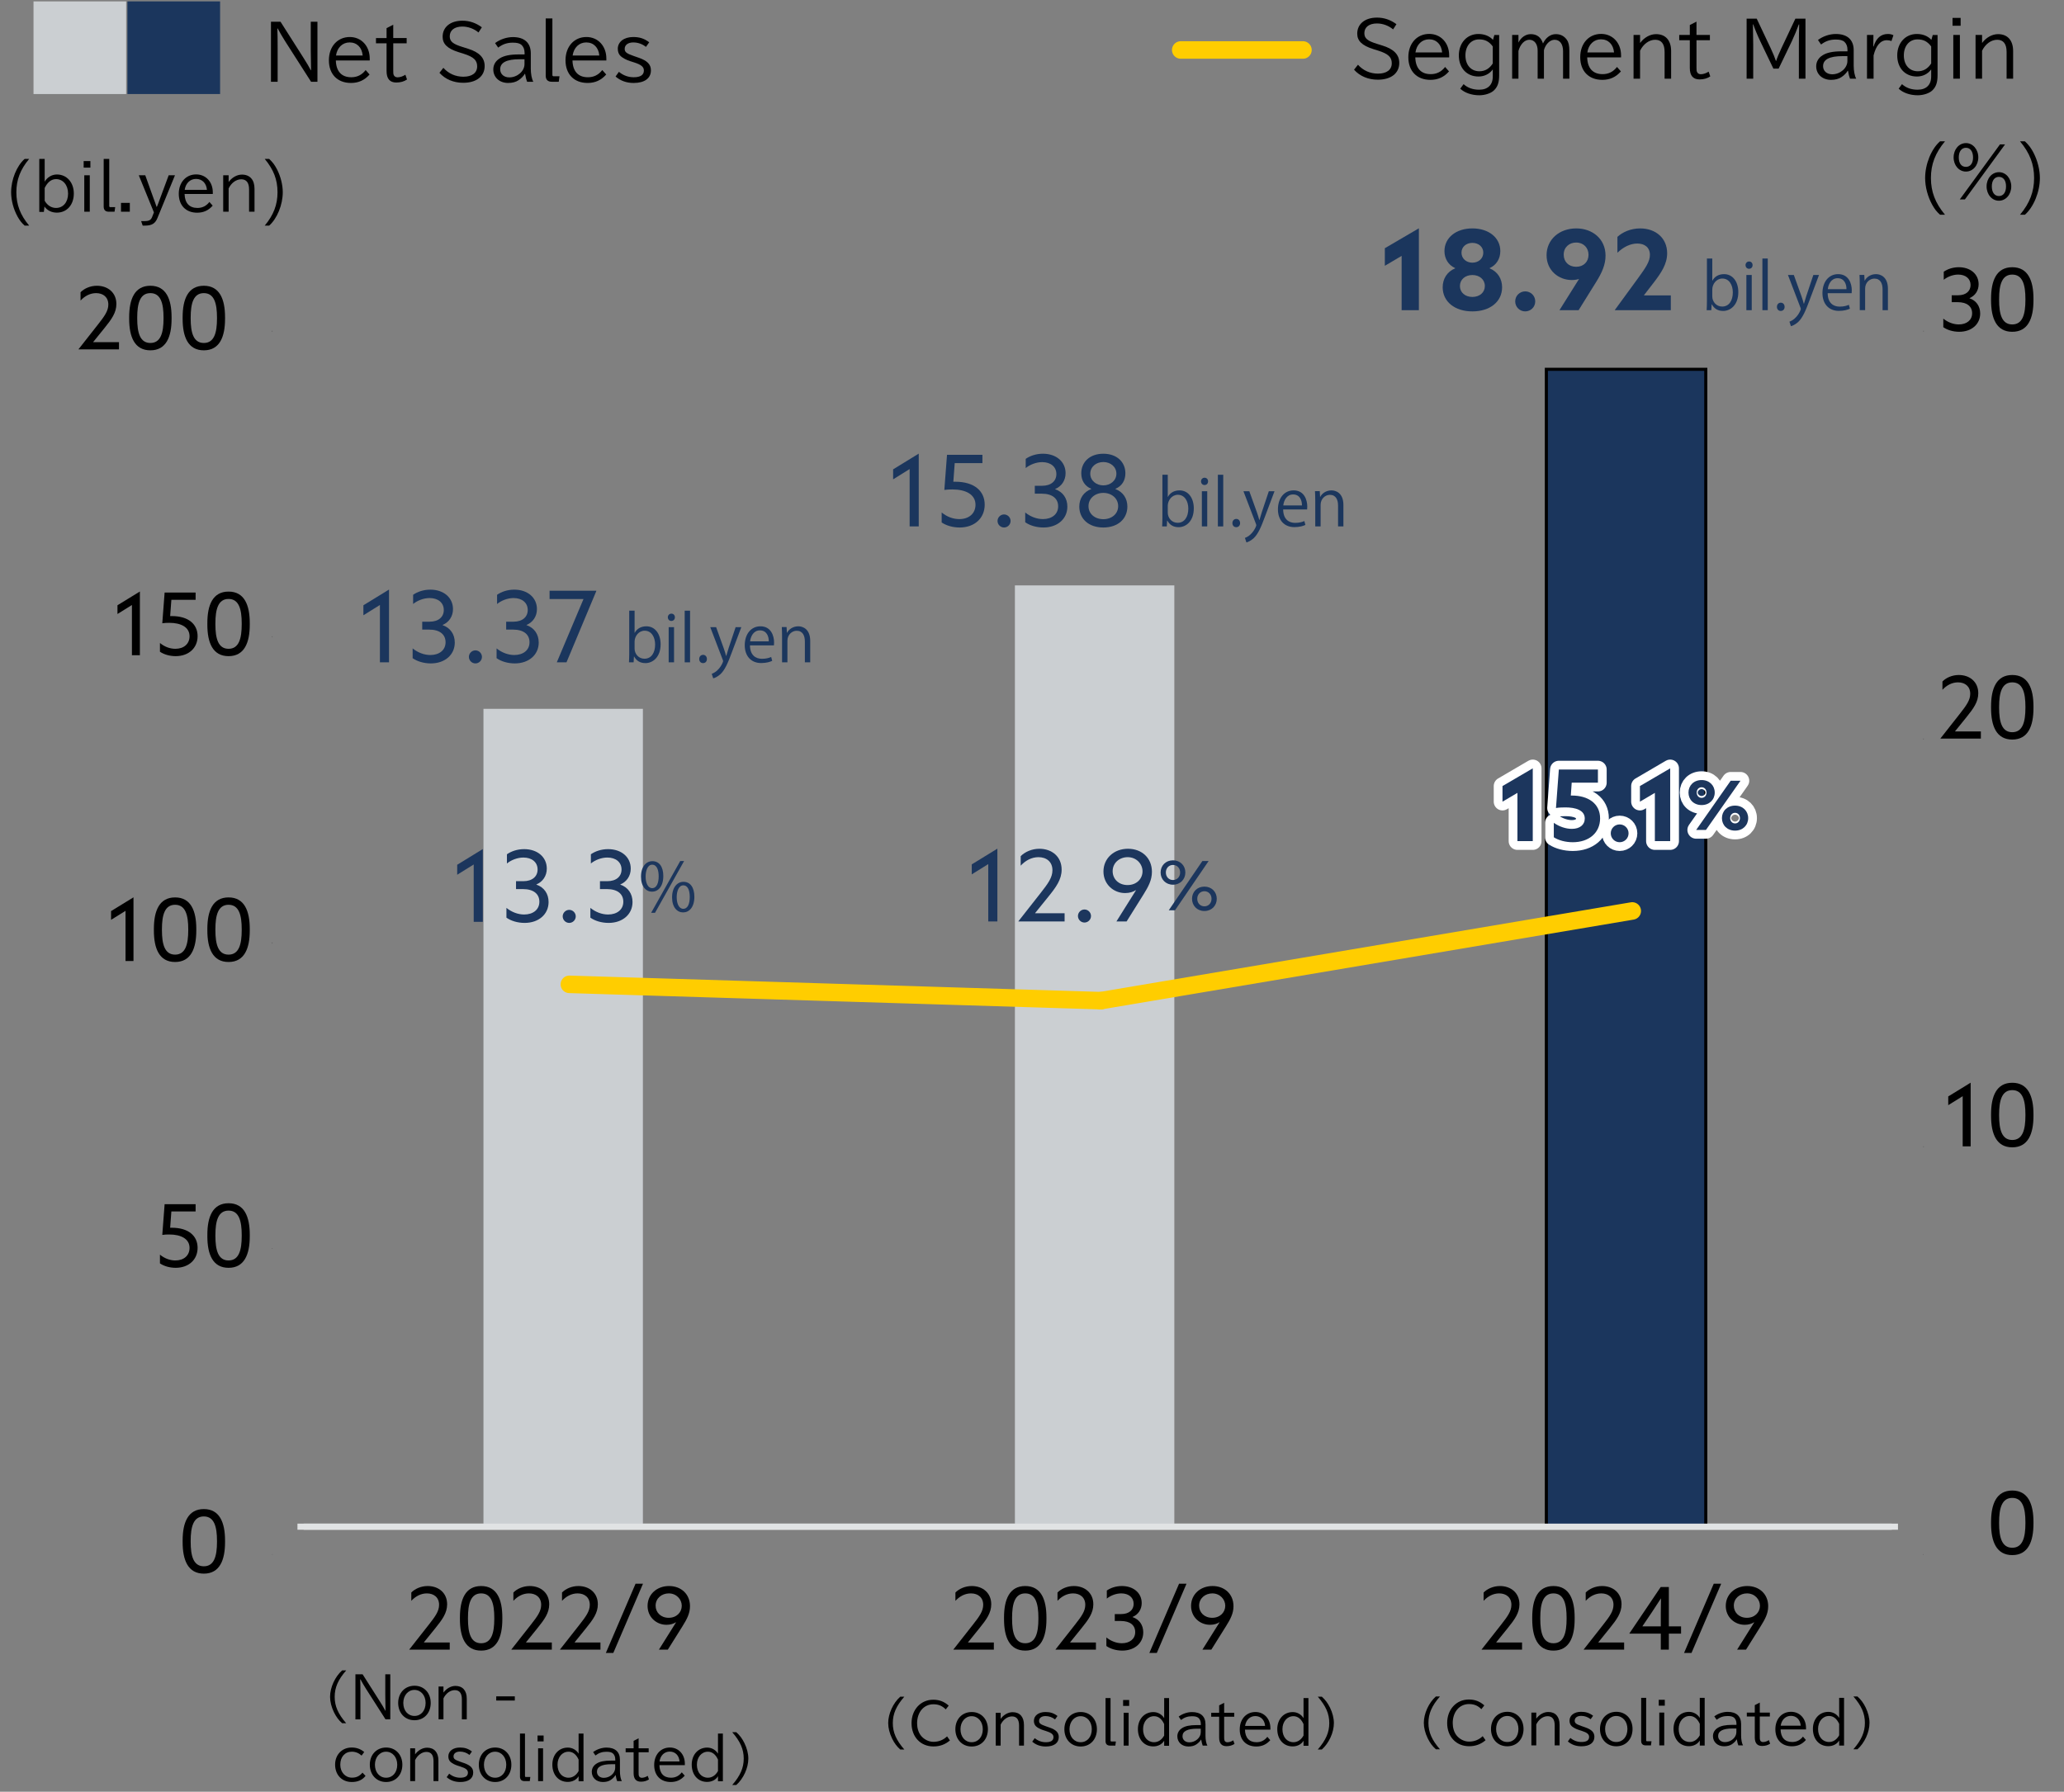 <?xml version="1.0" encoding="UTF-8"?>
<svg id="_レイヤー_3" data-name="レイヤー_3" xmlns="http://www.w3.org/2000/svg" width="334" height="290" version="1.1" viewBox="0 0 334 290">
  <rect x="0" y="0" width="334" height="290" fill="#808080" stroke="none"/>
  <!-- Generator: Adobe Illustrator 29.0.1, SVG Export Plug-In . SVG Version: 2.1.0 Build 192)  -->
  <rect id="_長方形_1174-3" data-name="長方形_1174-3" x="-.814" y="-12.046" width="334" height="285" fill="none"/>
  <line x1="48.134" y1="247.102" x2="306.134" y2="247.102" fill="none" stroke="#e1e3e4" stroke-miterlimit="10" stroke-width=".992"/>
  <path d="M44.052,251.597c0-.027.012-.041.026-.041s.024.014.024.04c0,.028-.01.042-.025.042-.015,0-.025-.014-.025-.041ZM44.094,251.597c0-.021-.005-.034-.017-.034-.009,0-.016.013-.016.034,0,.021.006.034.016.034.012,0,.017-.016.017-.034Z"/>
  <g>
    <path d="M44.042,202.057v.008h-.029l-.003.022s.004,0,.006,0c.015,0,.027.009.027.025,0,.016-.012.026-.027.026-.008,0-.015-.002-.019-.005l.003-.007s.009.005.016.005c.01,0,.019-.008.019-.019,0-.012-.007-.02-.022-.02-.004,0-.008,0-.01,0l.005-.037h.035Z"/>
    <path d="M44.051,202.097c0-.027.012-.041.026-.041s.024.014.024.04c0,.028-.01.042-.025.042-.015,0-.025-.014-.025-.041ZM44.093,202.097c0-.021-.005-.034-.017-.034-.009,0-.016.013-.016.034,0,.021.006.034.016.034.012,0,.017-.016.017-.034Z"/>
  </g>
  <g>
    <path d="M43.965,152.637v-.071l-.013.007-.002-.006.017-.01h.007v.08h-.009Z"/>
    <path d="M43.996,152.597c0-.027.012-.041.026-.041s.024.014.024.04c0,.028-.01.042-.025.042-.015,0-.025-.014-.025-.041ZM44.038,152.597c0-.021-.005-.034-.017-.034-.009,0-.016.013-.016.034,0,.021.006.034.016.034.012,0,.017-.016.017-.034Z"/>
    <path d="M44.051,152.597c0-.027.012-.041.026-.041s.024.014.024.04c0,.028-.01.042-.025.042-.015,0-.025-.014-.025-.041ZM44.093,152.597c0-.021-.005-.034-.017-.034-.009,0-.016.013-.016.034,0,.021.006.034.016.034.012,0,.017-.016.017-.034Z"/>
  </g>
  <g>
    <path d="M43.965,103.137v-.071l-.013.007-.002-.006.017-.01h.007v.08h-.009Z"/>
    <path d="M44.042,103.057v.008h-.029l-.003.022s.004,0,.006,0c.015,0,.027.009.027.025,0,.016-.012.026-.027.026-.008,0-.015-.002-.019-.005l.003-.007s.009.005.016.005c.01,0,.019-.008.019-.019,0-.012-.007-.02-.022-.02-.004,0-.008,0-.01,0l.005-.037h.035Z"/>
    <path d="M44.051,103.097c0-.027.012-.041.026-.041s.024.014.024.04c0,.028-.01.042-.025.042-.015,0-.025-.014-.025-.041ZM44.093,103.097c0-.021-.005-.034-.017-.034-.009,0-.016.013-.016.034,0,.021.006.034.016.034.012,0,.017-.016.017-.034Z"/>
  </g>
  <g>
    <path d="M43.99,53.637h-.048v-.006l.008-.008c.02-.02.029-.031.029-.044,0-.009-.004-.017-.016-.017-.007,0-.012.004-.016.007l-.003-.006s.012-.008.021-.008c.016,0,.022.012.022.022,0,.015-.011.027-.027.045l-.006.006h0s.035,0,.035,0v.007Z"/>
    <path d="M43.996,53.597c0-.027.012-.041.026-.041s.024.014.024.04c0,.028-.01.042-.025.042-.015,0-.025-.014-.025-.041ZM44.038,53.597c0-.021-.005-.034-.017-.034-.009,0-.016.013-.016.034,0,.021.006.034.016.034.012,0,.017-.016.017-.034Z"/>
    <path d="M44.051,53.597c0-.027.012-.041.026-.041s.024.014.024.04c0,.028-.01.042-.025.042-.015,0-.025-.014-.025-.041ZM44.093,53.597c0-.021-.005-.034-.017-.034-.009,0-.016.013-.016.034,0,.021.006.034.016.034.012,0,.017-.016.017-.034Z"/>
  </g>
  <rect x="78.234" y="114.729" width="25.8" height="132.373" fill="#cbcfd2"/>
  <rect x="164.234" y="94.75" width="25.8" height="152.351" fill="#cbcfd2"/>
  <rect x="250.234" y="59.774" width="25.8" height="187.328" fill="#1b365d" stroke="#000" stroke-miterlimit="10" stroke-width=".5"/>
  <line x1="49.134" y1="247.102" x2="307.134" y2="247.102" fill="none" stroke="#e1e3e4" stroke-miterlimit="10" stroke-width=".992"/>
  <path d="M311.237,251.596c0,.028-.012.045-.031.045-.021,0-.032-.017-.032-.045,0-.027.012-.045.032-.045.02,0,.031.018.031.045ZM311.184,251.596c0,.022.009.037.022.037.013,0,.021-.015.021-.037s-.009-.036-.022-.036c-.013,0-.021.014-.021.036Z"/>
  <g>
    <path d="M311.203,185.562s-.014.005-.021.006l-.002-.008c.01-.002.021-.006.025-.01h.008v.089h-.011v-.077Z"/>
    <path d="M311.313,185.596c0,.028-.012.045-.031.045-.021,0-.032-.017-.032-.045,0-.027.012-.045.032-.045.02,0,.031.018.031.045ZM311.26,185.596c0,.022.009.037.022.037.013,0,.021-.015.021-.037s-.009-.036-.022-.036c-.013,0-.021.014-.021.036Z"/>
  </g>
  <g>
    <path d="M311.175,119.631c.003-.012.013-.022.026-.032l.003-.002c.016-.01.02-.015.02-.022,0-.009-.008-.015-.019-.015-.009,0-.016.004-.022.012l-.007-.006c.009-.01.018-.015.029-.015.017,0,.029.011.029.023,0,.012-.004.017-.023.028l-.004.003c-.013.008-.021.018-.021.024h.05v.01h-.061v-.009Z"/>
    <path d="M311.313,119.596c0,.028-.012.045-.031.045-.021,0-.032-.017-.032-.045,0-.027.012-.045.032-.045.02,0,.031.018.031.045ZM311.26,119.596c0,.022.009.037.022.037.013,0,.021-.015.021-.037s-.009-.036-.022-.036c-.013,0-.021.014-.021.036Z"/>
  </g>
  <g>
    <path d="M311.198,53.59c.016,0,.023-.006.023-.016,0-.009-.007-.015-.019-.015-.009,0-.015.003-.021.01l-.007-.006c.007-.008.018-.013.027-.013.018,0,.029.01.029.022,0,.011-.008.019-.021.02h0c.016.002.024.01.024.023,0,.016-.013.024-.033.024-.013,0-.022-.003-.03-.012l.007-.006c.006.006.014.01.023.01.014,0,.022-.007.022-.018,0-.012-.009-.018-.027-.018h-.007v-.008h.007Z"/>
    <path d="M311.313,53.596c0,.028-.012.045-.031.045-.021,0-.032-.017-.032-.045,0-.027.012-.045.032-.045.02,0,.031.018.031.045ZM311.26,53.596c0,.022.009.037.022.037.013,0,.021-.015.021-.037s-.009-.036-.022-.036c-.013,0-.021.014-.021.036Z"/>
  </g>
  <line x1="178.134" y1="161.962" x2="92.134" y2="159.322" fill="none" stroke="#ffcd00" stroke-linecap="round" stroke-miterlimit="10" stroke-width="2.835"/>
  <line x1="264.134" y1="147.442" x2="178.134" y2="161.962" fill="none" stroke="#ffcd00" stroke-linecap="round" stroke-miterlimit="10" stroke-width="2.835"/>
  <g>
    <path d="M61.479,97.92l-2.673,1.664v-1.617l4.146-2.545v11.781h-1.473v-9.283Z" fill="#1b365d"/>
    <path d="M66.773,106.531v-1.585c.865.704,1.905,1.072,2.865,1.072,1.44,0,2.465-.784,2.465-2.065,0-1.264-.944-2.049-2.657-2.049h-1.121v-1.279h1.185c1.473,0,2.305-.785,2.305-1.889,0-1.201-.944-1.938-2.289-1.938-.977,0-1.985.4-2.673.961v-1.489c.688-.479,1.665-.832,2.785-.832,2.145,0,3.666,1.28,3.666,3.153,0,1.184-.656,2.129-1.681,2.561v.032c1.249.433,1.969,1.473,1.969,2.817,0,1.984-1.601,3.377-3.874,3.377-1.152,0-2.225-.336-2.945-.848Z" fill="#1b365d"/>
    <path d="M75.877,106.322c0-.576.48-1.057,1.057-1.057s1.056.48,1.056,1.057-.48,1.057-1.056,1.057-1.057-.48-1.057-1.057Z" fill="#1b365d"/>
    <path d="M80.357,106.531v-1.585c.865.704,1.905,1.072,2.865,1.072,1.44,0,2.465-.784,2.465-2.065,0-1.264-.944-2.049-2.657-2.049h-1.121v-1.279h1.185c1.473,0,2.305-.785,2.305-1.889,0-1.201-.944-1.938-2.289-1.938-.977,0-1.985.4-2.673.961v-1.489c.688-.479,1.665-.832,2.785-.832,2.145,0,3.666,1.28,3.666,3.153,0,1.184-.656,2.129-1.681,2.561v.032c1.249.433,1.969,1.473,1.969,2.817,0,1.984-1.601,3.377-3.874,3.377-1.152,0-2.225-.336-2.945-.848Z" fill="#1b365d"/>
    <path d="M94.423,96.959h-5.49v-1.345h7.555l.016.032-4.834,11.557h-1.568l4.321-10.244Z" fill="#1b365d"/>
    <path d="M102.71,102.426c.355-.658,1.003-1.055,1.892-1.055,1.349,0,2.3,1.16,2.3,2.916,0,2.069-1.265,3.041-2.446,3.041-.826,0-1.432-.334-1.84-1.066h-.031l-.052.941h-.752c.021-.377.042-.951.042-1.411v-6.95h.868v3.584h.021ZM102.689,104.977c0,.847.638,1.641,1.599,1.641,1.108,0,1.725-.951,1.725-2.299,0-1.191-.585-2.236-1.693-2.236-.993,0-1.63.93-1.63,1.766v1.129Z" fill="#1b365d"/>
    <path d="M108.635,100.504c-.334,0-.564-.262-.564-.597,0-.323.24-.585.575-.585.345,0,.564.262.564.585,0,.366-.24.597-.575.597ZM109.074,107.203h-.868v-5.696h.868v5.696Z" fill="#1b365d"/>
    <path d="M111.665,107.203h-.868v-8.361h.868v8.361Z" fill="#1b365d"/>
    <path d="M113.148,106.67c0-.396.261-.68.627-.68s.617.283.617.68c0,.377-.24.658-.627.658-.397,0-.617-.312-.617-.658Z" fill="#1b365d"/>
    <path d="M119.962,101.507l-1.516,4.034c-.679,1.85-1.16,2.916-1.871,3.586-.481.438-.951.616-1.16.668l-.241-.731c1.328-.491,1.84-1.934,1.84-2.048,0-.053-.021-.137-.063-.241l-2.017-5.268h.951l1.244,3.46c.146.396.272.846.366,1.191h.032c.094-.346.23-.773.366-1.213l1.15-3.438h.919Z" fill="#1b365d"/>
    <path d="M124.958,106.963c-.324.156-.92.355-1.787.355-1.662,0-2.655-1.171-2.655-2.875,0-1.787,1.003-3.072,2.54-3.072,1.756,0,2.206,1.609,2.206,2.602,0,.199-.01.346-.021.481h-3.878c.011,1.579.91,2.175,1.934,2.175.71,0,1.139-.146,1.495-.293l.167.627ZM124.404,103.807c.01-.773-.314-1.777-1.432-1.777-1.045,0-1.505.992-1.589,1.777h3.021Z" fill="#1b365d"/>
    <path d="M131.112,107.203h-.867v-3.365c0-.931-.334-1.746-1.328-1.746-.742,0-1.495.627-1.495,1.62v3.491h-.868v-4.233c0-.585-.021-1.014-.042-1.474h.773l.052.93h.021c.282-.553.94-1.055,1.829-1.055.71,0,1.923.428,1.923,2.361v3.471Z" fill="#1b365d"/>
  </g>
  <g>
    <path d="M147.199,75.92l-2.673,1.664v-1.617l4.146-2.545v11.781h-1.473v-9.283Z" fill="#1b365d"/>
    <path d="M154.495,74.959l-.224,3.01h.304c3.089,0,4.77,1.504,4.77,3.713,0,2.225-1.681,3.697-4.05,3.697-1.104,0-2.161-.304-2.913-.816v-1.616c.896.736,1.889,1.072,2.865,1.072,1.537,0,2.609-.896,2.609-2.321,0-1.664-1.568-2.48-3.746-2.48-.448,0-.88.016-1.296.08l.432-5.683h5.73v1.345h-4.482Z" fill="#1b365d"/>
    <path d="M161.422,84.322c0-.576.48-1.057,1.057-1.057s1.056.48,1.056,1.057-.48,1.057-1.056,1.057-1.057-.48-1.057-1.057Z" fill="#1b365d"/>
    <path d="M165.902,84.531v-1.585c.865.704,1.905,1.072,2.865,1.072,1.44,0,2.465-.784,2.465-2.065,0-1.264-.944-2.049-2.657-2.049h-1.121v-1.279h1.185c1.473,0,2.305-.785,2.305-1.889,0-1.201-.944-1.938-2.289-1.938-.977,0-1.985.4-2.673.961v-1.489c.688-.479,1.665-.832,2.785-.832,2.145,0,3.666,1.28,3.666,3.153,0,1.184-.656,2.129-1.681,2.561v.032c1.249.433,1.969,1.473,1.969,2.817,0,1.984-1.601,3.377-3.874,3.377-1.152,0-2.225-.336-2.945-.848Z" fill="#1b365d"/>
    <path d="M174.654,81.986c0-1.312.704-2.369,1.937-2.834v-.031c-1.057-.449-1.617-1.346-1.617-2.514,0-1.84,1.393-3.169,3.569-3.169s3.569,1.329,3.569,3.169c0,1.168-.56,2.064-1.617,2.514v.031c1.232.465,1.937,1.521,1.937,2.834,0,1.984-1.521,3.393-3.89,3.393s-3.89-1.408-3.89-3.393ZM180.944,81.922c0-1.265-1.072-2.145-2.401-2.145s-2.401.88-2.401,2.145,1.056,2.113,2.401,2.113,2.401-.849,2.401-2.113ZM180.656,76.672c0-1.104-.928-1.889-2.113-1.889s-2.113.784-2.113,1.889.96,1.889,2.113,1.889,2.113-.785,2.113-1.889Z" fill="#1b365d"/>
    <path d="M188.991,80.426c.355-.658,1.003-1.055,1.892-1.055,1.349,0,2.3,1.16,2.3,2.916,0,2.069-1.265,3.041-2.446,3.041-.826,0-1.432-.334-1.84-1.066h-.031l-.052.941h-.752c.021-.377.042-.951.042-1.411v-6.95h.868v3.584h.021ZM188.97,82.977c0,.847.638,1.641,1.599,1.641,1.108,0,1.725-.951,1.725-2.299,0-1.191-.585-2.236-1.693-2.236-.993,0-1.63.93-1.63,1.766v1.129Z" fill="#1b365d"/>
    <path d="M194.916,78.504c-.334,0-.564-.262-.564-.597,0-.323.24-.585.575-.585.345,0,.564.262.564.585,0,.366-.24.597-.575.597ZM195.355,85.203h-.868v-5.696h.868v5.696Z" fill="#1b365d"/>
    <path d="M197.946,85.203h-.868v-8.361h.868v8.361Z" fill="#1b365d"/>
    <path d="M199.43,84.67c0-.396.261-.68.627-.68s.617.283.617.68c0,.377-.24.658-.627.658-.397,0-.617-.312-.617-.658Z" fill="#1b365d"/>
    <path d="M206.244,79.507l-1.516,4.034c-.679,1.85-1.16,2.916-1.871,3.586-.481.438-.951.616-1.16.668l-.241-.731c1.328-.491,1.84-1.934,1.84-2.048,0-.053-.021-.137-.063-.241l-2.017-5.268h.951l1.244,3.46c.146.396.272.846.366,1.191h.032c.094-.346.23-.773.366-1.213l1.15-3.438h.919Z" fill="#1b365d"/>
    <path d="M211.239,84.963c-.324.156-.92.355-1.787.355-1.662,0-2.655-1.171-2.655-2.875,0-1.787,1.003-3.072,2.54-3.072,1.756,0,2.206,1.609,2.206,2.602,0,.199-.01.346-.021.481h-3.878c.011,1.579.91,2.175,1.934,2.175.71,0,1.139-.146,1.495-.293l.167.627ZM210.685,81.807c.01-.773-.314-1.777-1.432-1.777-1.045,0-1.505.992-1.589,1.777h3.021Z" fill="#1b365d"/>
    <path d="M217.394,85.203h-.867v-3.365c0-.931-.334-1.746-1.328-1.746-.742,0-1.495.627-1.495,1.62v3.491h-.868v-4.233c0-.585-.021-1.014-.042-1.474h.773l.052.93h.021c.282-.553.94-1.055,1.829-1.055.71,0,1.923.428,1.923,2.361v3.471Z" fill="#1b365d"/>
  </g>
  <g>
    <path d="M226.816,41.416l-2.719,1.604v-2.846l5.509-3.223v13.252h-2.791v-8.787Z" fill="#1b365d"/>
    <path d="M233.457,46.494c0-1.351.702-2.521,2.017-3.061v-.037c-1.116-.504-1.729-1.548-1.729-2.754,0-2.18,1.891-3.674,4.52-3.674s4.519,1.494,4.519,3.674c0,1.206-.612,2.25-1.729,2.754v.037c1.314.539,2.017,1.71,2.017,3.061,0,2.34-1.962,3.907-4.807,3.907s-4.808-1.567-4.808-3.907ZM240.281,46.296c0-1.044-.846-1.782-2.017-1.782s-2.017.738-2.017,1.782c0,1.026.828,1.765,2.017,1.765s2.017-.738,2.017-1.765ZM240.029,40.895c0-.937-.756-1.584-1.764-1.584s-1.765.647-1.765,1.584c0,.954.774,1.62,1.765,1.62s1.764-.666,1.764-1.62Z" fill="#1b365d"/>
    <path d="M245.193,48.781c0-.919.738-1.621,1.621-1.621s1.621.702,1.621,1.621-.738,1.62-1.621,1.62-1.621-.702-1.621-1.62Z" fill="#1b365d"/>
    <path d="M255.076,36.969c2.593,0,4.735,1.675,4.735,4.412,0,1.439-.576,2.754-1.513,4.249l-2.845,4.573h-3.097l3.151-5.023-.018-.018c-.342.107-.72.162-1.134.162-2.143,0-4.087-1.549-4.087-4.016,0-2.521,2.035-4.34,4.808-4.34ZM257.057,41.236c0-1.116-.792-1.98-1.999-1.98-1.134,0-2.017.774-2.017,1.963,0,1.135.792,1.963,2.017,1.963s1.999-.828,1.999-1.945Z" fill="#1b365d"/>
    <path d="M261.32,50.203v-.036l3.745-5.132c1.26-1.729,1.927-2.719,1.927-3.781,0-1.188-.829-1.836-2.035-1.836-1.134,0-2.269.559-3.223,1.494v-2.574c.811-.756,2.143-1.369,3.673-1.369,2.557,0,4.375,1.604,4.375,4.016,0,1.711-.9,3.115-2.269,4.879l-1.477,1.909.018.036h4.321v2.395h-9.057Z" fill="#1b365d"/>
    <path d="M277.105,45.426c.355-.658,1.003-1.055,1.892-1.055,1.349,0,2.3,1.16,2.3,2.916,0,2.069-1.265,3.041-2.446,3.041-.826,0-1.432-.334-1.84-1.066h-.031l-.052.941h-.752c.021-.377.042-.951.042-1.411v-6.95h.868v3.584h.021ZM277.084,47.977c0,.847.638,1.641,1.599,1.641,1.108,0,1.725-.951,1.725-2.299,0-1.191-.585-2.236-1.693-2.236-.993,0-1.63.93-1.63,1.766v1.129Z" fill="#1b365d"/>
    <path d="M283.03,43.504c-.334,0-.564-.262-.564-.597,0-.323.24-.585.575-.585.345,0,.564.262.564.585,0,.366-.24.597-.575.597ZM283.469,50.203h-.868v-5.696h.868v5.696Z" fill="#1b365d"/>
    <path d="M286.061,50.203h-.868v-8.361h.868v8.361Z" fill="#1b365d"/>
    <path d="M287.544,49.67c0-.396.261-.68.627-.68s.617.283.617.68c0,.377-.24.658-.627.658-.397,0-.617-.312-.617-.658Z" fill="#1b365d"/>
    <path d="M294.358,44.507l-1.516,4.034c-.679,1.85-1.16,2.916-1.871,3.586-.481.438-.951.616-1.16.668l-.241-.731c1.328-.491,1.84-1.934,1.84-2.048,0-.053-.021-.137-.063-.241l-2.017-5.268h.951l1.244,3.46c.146.396.272.846.366,1.191h.032c.094-.346.23-.773.366-1.213l1.15-3.438h.919Z" fill="#1b365d"/>
    <path d="M299.353,49.963c-.324.156-.92.355-1.787.355-1.662,0-2.655-1.171-2.655-2.875,0-1.787,1.003-3.072,2.54-3.072,1.756,0,2.206,1.609,2.206,2.602,0,.199-.01.346-.021.481h-3.878c.011,1.579.91,2.175,1.934,2.175.71,0,1.139-.146,1.495-.293l.167.627ZM298.799,46.807c.01-.773-.314-1.777-1.432-1.777-1.045,0-1.505.992-1.589,1.777h3.021Z" fill="#1b365d"/>
    <path d="M305.508,50.203h-.867v-3.365c0-.931-.334-1.746-1.328-1.746-.742,0-1.495.627-1.495,1.62v3.491h-.868v-4.233c0-.585-.021-1.014-.042-1.474h.773l.052.93h.021c.282-.553.94-1.055,1.829-1.055.71,0,1.923.428,1.923,2.361v3.471Z" fill="#1b365d"/>
  </g>
  <g>
    <path d="M66.235,267.005v-.028l3.138-3.992c1.079-1.372,1.681-2.213,1.681-3.235,0-1.205-.854-1.849-1.975-1.849-.967,0-1.835.462-2.521,1.204v-1.345c.588-.603,1.569-1.051,2.647-1.051,1.765,0,3.151,1.106,3.151,2.956,0,1.4-.784,2.479-1.919,3.88l-1.835,2.27.015.027h4.16v1.163h-6.542Z"/>
    <path d="M74.425,262.061v-.253c0-2.913.868-5.099,3.432-5.099s3.432,2.186,3.432,5.099v.253c0,2.913-.868,5.099-3.432,5.099s-3.432-2.186-3.432-5.099ZM79.986,262.019v-.168c0-2.256-.434-3.95-2.129-3.95s-2.129,1.694-2.129,3.95v.168c0,2.255.435,3.95,2.129,3.95s2.129-1.695,2.129-3.95Z"/>
    <path d="M82.754,267.005v-.028l3.138-3.992c1.079-1.372,1.681-2.213,1.681-3.235,0-1.205-.854-1.849-1.975-1.849-.967,0-1.835.462-2.521,1.204v-1.345c.588-.603,1.569-1.051,2.647-1.051,1.765,0,3.151,1.106,3.151,2.956,0,1.4-.784,2.479-1.919,3.88l-1.835,2.27.015.027h4.16v1.163h-6.542Z"/>
    <path d="M90.623,267.005v-.028l3.138-3.992c1.079-1.372,1.681-2.213,1.681-3.235,0-1.205-.854-1.849-1.975-1.849-.967,0-1.835.462-2.521,1.204v-1.345c.588-.603,1.568-1.051,2.647-1.051,1.765,0,3.151,1.106,3.151,2.956,0,1.4-.784,2.479-1.919,3.88l-1.835,2.27.015.027h4.16v1.163h-6.542Z"/>
    <path d="M104.052,256.331l-4.805,11.206h-1.205l4.805-11.206h1.205Z"/>
    <path d="M109.358,262.578c-.337.225-.854.406-1.499.406-1.639,0-3.068-1.246-3.068-3.054,0-1.862,1.485-3.222,3.475-3.222,1.961,0,3.39,1.317,3.39,3.264,0,1.191-.519,2.13-1.219,3.25l-2.367,3.782h-1.442l2.759-4.398-.027-.028ZM110.324,259.903c0-1.037-.854-2.003-2.101-2.003-1.135,0-2.13.784-2.13,1.988,0,1.093.841,1.962,2.115,1.962,1.289,0,2.115-.896,2.115-1.947Z"/>
  </g>
  <g>
    <path d="M154.284,267.005v-.028l3.138-3.992c1.079-1.372,1.681-2.213,1.681-3.235,0-1.205-.854-1.849-1.975-1.849-.967,0-1.835.462-2.521,1.204v-1.345c.588-.603,1.569-1.051,2.647-1.051,1.765,0,3.151,1.106,3.151,2.956,0,1.4-.784,2.479-1.919,3.88l-1.835,2.27.015.027h4.16v1.163h-6.542Z"/>
    <path d="M162.474,262.061v-.253c0-2.913.868-5.099,3.432-5.099s3.432,2.186,3.432,5.099v.253c0,2.913-.868,5.099-3.432,5.099s-3.432-2.186-3.432-5.099ZM168.035,262.019v-.168c0-2.256-.434-3.95-2.129-3.95s-2.129,1.694-2.129,3.95v.168c0,2.255.435,3.95,2.129,3.95s2.129-1.695,2.129-3.95Z"/>
    <path d="M170.803,267.005v-.028l3.138-3.992c1.079-1.372,1.681-2.213,1.681-3.235,0-1.205-.854-1.849-1.975-1.849-.967,0-1.835.462-2.521,1.204v-1.345c.588-.603,1.569-1.051,2.647-1.051,1.765,0,3.151,1.106,3.151,2.956,0,1.4-.784,2.479-1.919,3.88l-1.835,2.27.015.027h4.16v1.163h-6.542Z"/>
    <path d="M179.036,266.417v-1.387c.757.616,1.667.938,2.508.938,1.261,0,2.157-.687,2.157-1.808,0-1.106-.827-1.793-2.326-1.793h-.98v-1.12h1.037c1.288,0,2.017-.687,2.017-1.653,0-1.051-.826-1.694-2.003-1.694-.854,0-1.736.35-2.339.84v-1.303c.603-.42,1.456-.729,2.438-.729,1.877,0,3.207,1.121,3.207,2.76,0,1.036-.574,1.863-1.471,2.241v.028c1.093.378,1.723,1.288,1.723,2.465,0,1.737-1.4,2.956-3.39,2.956-1.008,0-1.947-.294-2.577-.742Z"/>
    <path d="M192.003,256.331l-4.805,11.206h-1.205l4.805-11.206h1.205Z"/>
    <path d="M197.308,262.578c-.337.225-.854.406-1.499.406-1.639,0-3.068-1.246-3.068-3.054,0-1.862,1.485-3.222,3.475-3.222,1.961,0,3.39,1.317,3.39,3.264,0,1.191-.519,2.13-1.219,3.25l-2.367,3.782h-1.443l2.76-4.398-.027-.028ZM198.274,259.903c0-1.037-.854-2.003-2.101-2.003-1.135,0-2.13.784-2.13,1.988,0,1.093.841,1.962,2.115,1.962,1.289,0,2.115-.896,2.115-1.947Z"/>
  </g>
  <g>
    <path d="M239.758,267.005v-.028l3.138-3.992c1.079-1.372,1.681-2.213,1.681-3.235,0-1.205-.854-1.849-1.975-1.849-.967,0-1.835.462-2.521,1.204v-1.345c.588-.603,1.569-1.051,2.647-1.051,1.765,0,3.151,1.106,3.151,2.956,0,1.4-.784,2.479-1.919,3.88l-1.835,2.27.015.027h4.16v1.163h-6.542Z"/>
    <path d="M247.949,262.061v-.253c0-2.913.868-5.099,3.432-5.099s3.432,2.186,3.432,5.099v.253c0,2.913-.868,5.099-3.432,5.099s-3.432-2.186-3.432-5.099ZM253.509,262.019v-.168c0-2.256-.434-3.95-2.129-3.95s-2.129,1.694-2.129,3.95v.168c0,2.255.435,3.95,2.129,3.95s2.129-1.695,2.129-3.95Z"/>
    <path d="M256.278,267.005v-.028l3.138-3.992c1.079-1.372,1.681-2.213,1.681-3.235,0-1.205-.854-1.849-1.975-1.849-.967,0-1.835.462-2.521,1.204v-1.345c.588-.603,1.569-1.051,2.647-1.051,1.765,0,3.151,1.106,3.151,2.956,0,1.4-.784,2.479-1.919,3.88l-1.835,2.27.015.027h4.16v1.163h-6.542Z"/>
    <path d="M268.754,264.413h-5.085v-.027l5.071-7.522h1.316v6.374h1.976v1.176h-1.976v2.592h-1.303v-2.592ZM268.783,258.74h-.028c-.406.645-.91,1.415-1.429,2.186l-1.541,2.283.015.028h2.955v-2.186c0-.742.015-1.597.028-2.312Z"/>
    <path d="M278.528,256.331l-4.805,11.206h-1.205l4.805-11.206h1.205Z"/>
    <path d="M283.833,262.578c-.337.225-.854.406-1.499.406-1.639,0-3.068-1.246-3.068-3.054,0-1.862,1.485-3.222,3.475-3.222,1.961,0,3.39,1.317,3.39,3.264,0,1.191-.519,2.13-1.219,3.25l-2.367,3.782h-1.443l2.76-4.398-.027-.028ZM284.799,259.903c0-1.037-.854-2.003-2.101-2.003-1.135,0-2.13.784-2.13,1.988,0,1.093.841,1.962,2.115,1.962,1.289,0,2.115-.896,2.115-1.947Z"/>
  </g>
  <g>
    <path d="M313.938,34.755c-.55-.495-.857-.891-1.254-1.595-.727-1.31-1.155-2.894-1.155-4.346,0-2.244.99-4.697,2.409-5.94h.804c-1.573,1.881-2.277,3.718-2.277,5.94s.704,4.06,2.277,5.94h-.804Z"/>
    <path d="M320.131,25.47c0,1.299-.869,2.3-2.003,2.3-1.122,0-1.991-1.001-1.991-2.289,0-1.309.869-2.321,2.003-2.321,1.11,0,1.991,1.023,1.991,2.311ZM316.973,25.48c0,.958.43,1.529,1.155,1.529.716,0,1.155-.583,1.155-1.518,0-.969-.439-1.573-1.155-1.573-.704,0-1.155.604-1.155,1.562ZM324.465,23.368l-6.502,8.912h-.825l6.502-8.912h.825ZM325.466,30.168c0,1.309-.869,2.321-2.002,2.321-1.122,0-1.991-1.013-1.991-2.321s.869-2.3,2.014-2.3c1.11,0,1.979,1.013,1.979,2.3ZM322.32,30.168c0,.968.44,1.562,1.155,1.562.704,0,1.145-.594,1.145-1.562,0-.957-.429-1.541-1.155-1.541-.704,0-1.145.595-1.145,1.541Z"/>
    <path d="M326.884,34.755c1.573-1.881,2.277-3.729,2.277-5.94,0-2.233-.693-4.038-2.277-5.94h.792c.66.627,1.001,1.089,1.431,1.925.627,1.243.99,2.706.99,4.016,0,2.233-1.002,4.687-2.421,5.94h-.792Z"/>
  </g>
  <g>
    <path d="M76.657,139.92l-2.673,1.664v-1.617l4.146-2.545v11.781h-1.473v-9.283Z" fill="#1c365d"/>
    <path d="M81.952,148.531v-1.585c.865.704,1.905,1.072,2.865,1.072,1.44,0,2.465-.784,2.465-2.065,0-1.264-.944-2.049-2.657-2.049h-1.121v-1.279h1.185c1.473,0,2.305-.785,2.305-1.889,0-1.201-.944-1.938-2.289-1.938-.977,0-1.985.4-2.673.961v-1.489c.688-.479,1.665-.832,2.785-.832,2.145,0,3.666,1.28,3.666,3.153,0,1.184-.656,2.129-1.681,2.561v.032c1.249.433,1.969,1.473,1.969,2.817,0,1.984-1.601,3.377-3.874,3.377-1.152,0-2.225-.336-2.945-.848Z" fill="#1c365d"/>
    <path d="M91.056,148.322c0-.576.48-1.057,1.057-1.057s1.056.48,1.056,1.057-.48,1.057-1.056,1.057-1.057-.48-1.057-1.057Z" fill="#1c365d"/>
    <path d="M95.536,148.531v-1.585c.865.704,1.905,1.072,2.865,1.072,1.44,0,2.465-.784,2.465-2.065,0-1.264-.944-2.049-2.657-2.049h-1.121v-1.279h1.185c1.473,0,2.305-.785,2.305-1.889,0-1.201-.944-1.938-2.289-1.938-.977,0-1.985.4-2.673.961v-1.489c.688-.479,1.665-.832,2.785-.832,2.145,0,3.666,1.28,3.666,3.153,0,1.184-.656,2.129-1.681,2.561v.032c1.249.433,1.969,1.473,1.969,2.817,0,1.984-1.601,3.377-3.874,3.377-1.152,0-2.225-.336-2.945-.848Z" fill="#1c365d"/>
    <path d="M107.337,141.783c0,1.715-.847,2.541-1.826,2.541-.946,0-1.782-.804-1.782-2.432,0-1.65.858-2.508,1.837-2.508,1.111,0,1.771.901,1.771,2.398ZM104.477,141.893c0,1.001.363,1.859,1.056,1.859.748,0,1.056-.869,1.056-1.914,0-.99-.275-1.882-1.056-1.882-.748,0-1.056.99-1.056,1.937ZM105.995,147.745h-.627l4.708-8.383h.627l-4.708,8.383ZM112.365,145.148c0,1.705-.847,2.531-1.827,2.531-.946,0-1.782-.804-1.782-2.432,0-1.65.858-2.52,1.837-2.52,1.111,0,1.771.913,1.771,2.42ZM109.504,145.204c0,1.045.363,1.892,1.056,1.892.759,0,1.057-.857,1.057-1.914,0-.979-.264-1.881-1.045-1.881-.737,0-1.067.957-1.067,1.903Z" fill="#1c365d"/>
  </g>
  <g>
    <path d="M159.924,139.857l-2.673,1.665v-1.616l4.146-2.545v11.78h-1.473v-9.284Z" fill="#1c365d"/>
    <path d="M164.802,149.142v-.032l3.585-4.562c1.232-1.569,1.921-2.529,1.921-3.698,0-1.376-.977-2.112-2.257-2.112-1.104,0-2.097.528-2.881,1.376v-1.536c.672-.688,1.793-1.2,3.025-1.2,2.017,0,3.601,1.264,3.601,3.377,0,1.602-.896,2.834-2.193,4.434l-2.097,2.594.016.031h4.754v1.329h-7.475Z" fill="#1c365d"/>
    <path d="M174.435,148.262c0-.576.48-1.057,1.057-1.057s1.056.48,1.056,1.057-.48,1.057-1.056,1.057-1.057-.48-1.057-1.057Z" fill="#1c365d"/>
    <path d="M183.781,144.084c-.384.256-.977.464-1.713.464-1.873,0-3.505-1.425-3.505-3.489,0-2.129,1.697-3.682,3.97-3.682,2.241,0,3.874,1.504,3.874,3.729,0,1.36-.592,2.433-1.393,3.714l-2.705,4.321h-1.648l3.153-5.026-.032-.031ZM184.885,141.026c0-1.185-.977-2.289-2.401-2.289-1.297,0-2.433.896-2.433,2.272,0,1.249.96,2.242,2.417,2.242,1.473,0,2.417-1.025,2.417-2.226Z" fill="#1c365d"/>
    <path d="M187.813,141.215c0-1.111.825-1.969,2.002-1.969s2.002.857,2.002,1.969-.825,1.98-2.002,1.98-2.002-.869-2.002-1.98ZM190.97,141.215c0-.693-.484-1.221-1.155-1.221s-1.155.527-1.155,1.221c0,.704.484,1.221,1.155,1.221s1.155-.517,1.155-1.221ZM194.567,139.366h1.012l-5.435,7.966h-1.012l5.435-7.966ZM196.9,145.473c0,1.111-.825,1.98-2.002,1.98s-2.002-.869-2.002-1.98.825-1.97,2.002-1.97,2.002.858,2.002,1.97ZM193.742,145.473c0,.703.484,1.221,1.155,1.221s1.155-.518,1.155-1.221c0-.693-.484-1.222-1.155-1.222s-1.155.528-1.155,1.222Z" fill="#1c365d"/>
  </g>
  <g>
    <path d="M245.553,128.33l-2.417,1.424v-2.528l4.898-2.865v11.78h-2.481v-7.811Z" fill="#1c365d" stroke="#fff" stroke-linejoin="round" stroke-width="2.835"/>
    <path d="M254.337,126.682l-.144,2.08h.176c2.609,0,4.562,1.281,4.562,3.697,0,2.354-1.825,3.858-4.418,3.858-1.185,0-2.305-.304-3.073-.8v-2.338c.896.625,1.953.977,2.913.977,1.281,0,2.097-.641,2.097-1.681,0-1.345-1.489-1.792-3.122-1.792-.448,0-1.056.016-1.537.096l.464-6.227h6.323v2.129h-4.242Z" fill="#1c365d" stroke="#fff" stroke-linejoin="round" stroke-width="2.835"/>
    <path d="M260.656,134.877c0-.816.656-1.441,1.441-1.441s1.44.625,1.44,1.441-.656,1.44-1.44,1.44-1.441-.624-1.441-1.44Z" fill="#1c365d" stroke="#fff" stroke-linejoin="round" stroke-width="2.835"/>
    <path d="M267.793,128.33l-2.417,1.424v-2.528l4.898-2.865v11.78h-2.481v-7.811Z" fill="#1c365d" stroke="#fff" stroke-linejoin="round" stroke-width="2.835"/>
    <path d="M273.233,128.28c0-1.144.858-2.024,2.124-2.024s2.123.881,2.123,2.024-.858,2.024-2.123,2.024-2.124-.881-2.124-2.024ZM280.065,126.365h1.584l-5.589,7.966h-1.584l5.589-7.966ZM276.149,128.28c0-.495-.33-.858-.792-.858s-.792.363-.792.858.33.858.792.858.792-.363.792-.858ZM282.893,132.417c0,1.144-.858,2.024-2.124,2.024s-2.123-.881-2.123-2.024.858-2.024,2.123-2.024,2.124.88,2.124,2.024ZM279.978,132.417c0,.495.33.858.792.858s.792-.363.792-.858-.33-.858-.792-.858-.792.363-.792.858Z" fill="#1c365d" stroke="#fff" stroke-linejoin="round" stroke-width="2.835"/>
  </g>
  <g>
    <path d="M245.553,128.33l-2.417,1.425v-2.528l4.898-2.865v11.78h-2.481v-7.812Z" fill="#1c365d"/>
    <path d="M254.337,126.682l-.144,2.081h.176c2.609,0,4.562,1.28,4.562,3.697,0,2.353-1.825,3.858-4.418,3.858-1.185,0-2.305-.305-3.073-.801v-2.338c.896.625,1.953.977,2.913.977,1.281,0,2.097-.64,2.097-1.68,0-1.346-1.489-1.793-3.122-1.793-.448,0-1.056.016-1.537.096l.464-6.227h6.323v2.129h-4.242Z" fill="#1c365d"/>
    <path d="M260.656,134.877c0-.816.656-1.44,1.441-1.44s1.44.624,1.44,1.44-.656,1.441-1.44,1.441-1.441-.625-1.441-1.441Z" fill="#1c365d"/>
    <path d="M267.793,128.33l-2.417,1.425v-2.528l4.898-2.865v11.78h-2.481v-7.812Z" fill="#1c365d"/>
    <path d="M273.233,128.281c0-1.145.858-2.025,2.124-2.025s2.123.881,2.123,2.025-.858,2.023-2.123,2.023-2.124-.88-2.124-2.023ZM280.065,126.366h1.584l-5.589,7.966h-1.584l5.589-7.966ZM276.149,128.281c0-.496-.33-.859-.792-.859s-.792.363-.792.859.33.857.792.857.792-.363.792-.857ZM282.893,132.418c0,1.144-.858,2.023-2.124,2.023s-2.123-.88-2.123-2.023.858-2.025,2.123-2.025,2.124.881,2.124,2.025ZM279.978,132.418c0,.494.33.857.792.857s.792-.363.792-.857-.33-.859-.792-.859-.792.363-.792.859Z" fill="#1c365d"/>
  </g>
  <path d="M29.554,249.604v-.254c0-2.912.868-5.098,3.432-5.098s3.432,2.186,3.432,5.098v.254c0,2.912-.868,5.098-3.432,5.098s-3.432-2.186-3.432-5.098ZM35.114,249.561v-.168c0-2.256-.434-3.949-2.129-3.949s-2.129,1.693-2.129,3.949v.168c0,2.256.435,3.951,2.129,3.951s2.129-1.695,2.129-3.951Z"/>
  <g>
    <path d="M27.731,196.082l-.196,2.635h.267c2.703,0,4.174,1.316,4.174,3.248,0,1.947-1.471,3.236-3.544,3.236-.967,0-1.891-.266-2.549-.715v-1.414c.784.645,1.652.939,2.507.939,1.345,0,2.283-.785,2.283-2.031,0-1.457-1.372-2.172-3.277-2.172-.393,0-.771.014-1.135.07l.378-4.973h5.015v1.176h-3.922Z"/>
    <path d="M33.555,200.104v-.254c0-2.912.868-5.098,3.432-5.098s3.432,2.186,3.432,5.098v.254c0,2.912-.868,5.098-3.432,5.098s-3.432-2.186-3.432-5.098ZM39.115,200.061v-.168c0-2.256-.434-3.949-2.129-3.949s-2.129,1.693-2.129,3.949v.168c0,2.256.435,3.951,2.129,3.951s2.129-1.695,2.129-3.951Z"/>
  </g>
  <g>
    <path d="M21.348,97.924l-2.339,1.455v-1.414l3.628-2.227v10.309h-1.289v-8.123Z"/>
    <path d="M27.731,97.082l-.196,2.635h.267c2.703,0,4.174,1.316,4.174,3.248,0,1.947-1.471,3.236-3.544,3.236-.967,0-1.891-.266-2.549-.715v-1.414c.784.645,1.652.939,2.507.939,1.345,0,2.283-.785,2.283-2.031,0-1.457-1.373-2.172-3.277-2.172-.393,0-.771.014-1.135.07l.378-4.973h5.015v1.176h-3.922Z"/>
    <path d="M33.554,101.104v-.254c0-2.912.868-5.098,3.432-5.098s3.432,2.186,3.432,5.098v.254c0,2.912-.868,5.098-3.432,5.098s-3.432-2.186-3.432-5.098ZM39.114,101.061v-.168c0-2.256-.434-3.949-2.129-3.949s-2.129,1.693-2.129,3.949v.168c0,2.256.435,3.951,2.129,3.951s2.129-1.695,2.129-3.951Z"/>
  </g>
  <g>
    <path d="M12.712,56.547v-.027l3.138-3.992c1.079-1.373,1.681-2.213,1.681-3.236,0-1.205-.854-1.848-1.975-1.848-.967,0-1.835.461-2.521,1.203v-1.344c.588-.604,1.569-1.051,2.647-1.051,1.765,0,3.151,1.105,3.151,2.955,0,1.4-.784,2.48-1.919,3.881l-1.835,2.27.015.027h4.16v1.162h-6.542Z"/>
    <path d="M20.902,51.604v-.254c0-2.912.868-5.098,3.432-5.098s3.432,2.186,3.432,5.098v.254c0,2.912-.868,5.098-3.432,5.098s-3.432-2.186-3.432-5.098ZM26.463,51.561v-.168c0-2.256-.434-3.949-2.129-3.949s-2.129,1.693-2.129,3.949v.168c0,2.256.435,3.951,2.129,3.951s2.129-1.695,2.129-3.951Z"/>
    <path d="M29.554,51.604v-.254c0-2.912.868-5.098,3.432-5.098s3.432,2.186,3.432,5.098v.254c0,2.912-.868,5.098-3.432,5.098s-3.432-2.186-3.432-5.098ZM35.114,51.561v-.168c0-2.256-.434-3.949-2.129-3.949s-2.129,1.693-2.129,3.949v.168c0,2.256.435,3.951,2.129,3.951s2.129-1.695,2.129-3.951Z"/>
  </g>
  <path d="M322.196,246.604v-.254c0-2.912.868-5.098,3.432-5.098s3.432,2.186,3.432,5.098v.254c0,2.912-.868,5.098-3.432,5.098s-3.432-2.186-3.432-5.098ZM327.757,246.561v-.168c0-2.256-.434-3.949-2.129-3.949s-2.129,1.693-2.129,3.949v.168c0,2.256.435,3.951,2.129,3.951s2.129-1.695,2.129-3.951Z"/>
  <g>
    <path d="M317.606,177.424l-2.339,1.455v-1.414l3.628-2.227v10.309h-1.289v-8.123Z"/>
    <path d="M322.197,180.604v-.254c0-2.912.868-5.098,3.432-5.098s3.432,2.186,3.432,5.098v.254c0,2.912-.868,5.098-3.432,5.098s-3.432-2.186-3.432-5.098ZM327.758,180.561v-.168c0-2.256-.434-3.949-2.129-3.949s-2.129,1.693-2.129,3.949v.168c0,2.256.435,3.951,2.129,3.951s2.129-1.695,2.129-3.951Z"/>
  </g>
  <g>
    <path d="M314.007,119.547v-.027l3.138-3.992c1.079-1.373,1.681-2.213,1.681-3.236,0-1.205-.854-1.848-1.975-1.848-.967,0-1.835.461-2.521,1.203v-1.344c.588-.604,1.569-1.051,2.647-1.051,1.765,0,3.151,1.105,3.151,2.955,0,1.4-.784,2.48-1.919,3.881l-1.835,2.27.015.027h4.16v1.162h-6.542Z"/>
    <path d="M322.197,114.604v-.254c0-2.912.868-5.098,3.432-5.098s3.432,2.186,3.432,5.098v.254c0,2.912-.868,5.098-3.432,5.098s-3.432-2.186-3.432-5.098ZM327.758,114.561v-.168c0-2.256-.434-3.949-2.129-3.949s-2.129,1.693-2.129,3.949v.168c0,2.256.435,3.951,2.129,3.951s2.129-1.695,2.129-3.951Z"/>
  </g>
  <g>
    <path d="M314.469,52.959v-1.387c.757.617,1.667.939,2.508.939,1.26,0,2.156-.688,2.156-1.809,0-1.105-.826-1.793-2.325-1.793h-.98v-1.119h1.037c1.288,0,2.017-.688,2.017-1.654,0-1.051-.826-1.693-2.003-1.693-.854,0-1.736.35-2.339.84v-1.303c.603-.42,1.457-.729,2.438-.729,1.877,0,3.207,1.121,3.207,2.76,0,1.035-.574,1.863-1.471,2.24v.029c1.093.377,1.723,1.287,1.723,2.465,0,1.736-1.4,2.955-3.39,2.955-1.008,0-1.946-.293-2.577-.742Z"/>
    <path d="M322.196,48.604v-.254c0-2.912.868-5.098,3.432-5.098s3.432,2.186,3.432,5.098v.254c0,2.912-.868,5.098-3.432,5.098s-3.432-2.186-3.432-5.098ZM327.757,48.561v-.168c0-2.256-.434-3.949-2.129-3.949s-2.129,1.693-2.129,3.949v.168c0,2.256.435,3.951,2.129,3.951s2.129-1.695,2.129-3.951Z"/>
  </g>
  <g>
    <path d="M20.312,147.424l-2.339,1.456v-1.414l3.628-2.228v10.31h-1.289v-8.124Z"/>
    <path d="M24.902,150.604v-.253c0-2.913.868-5.099,3.432-5.099s3.432,2.186,3.432,5.099v.253c0,2.913-.868,5.099-3.432,5.099s-3.432-2.186-3.432-5.099ZM30.463,150.562v-.168c0-2.256-.434-3.95-2.129-3.95s-2.129,1.694-2.129,3.95v.168c0,2.255.435,3.95,2.129,3.95s2.129-1.695,2.129-3.95Z"/>
    <path d="M33.554,150.604v-.253c0-2.913.868-5.099,3.432-5.099s3.432,2.186,3.432,5.099v.253c0,2.913-.868,5.099-3.432,5.099s-3.432-2.186-3.432-5.099ZM39.114,150.562v-.168c0-2.256-.434-3.95-2.129-3.95s-2.129,1.694-2.129,3.95v.168c0,2.255.435,3.95,2.129,3.95s2.129-1.695,2.129-3.95Z"/>
  </g>
  <g>
    <path d="M219.751,10.478c.815.924,1.955,1.439,3.238,1.439,1.403,0,2.23-.624,2.23-1.679,0-.996-.588-1.535-2.183-2.039l-.84-.264c-1.787-.564-2.566-1.319-2.566-2.483,0-1.583,1.26-2.603,3.202-2.603,1.14,0,2.195.36,3.143,1.067l-.54.84c-.731-.611-1.679-.959-2.614-.959-1.271,0-2.039.6-2.039,1.57,0,.84.504,1.26,2.075,1.739l.911.288c1.812.575,2.663,1.463,2.663,2.794,0,1.667-1.332,2.711-3.467,2.711-1.559,0-2.926-.576-3.85-1.619l.636-.804Z"/>
    <path d="M229.026,9.29c.048,1.764.924,2.711,2.495,2.711.959,0,1.727-.384,2.326-1.163l.636.719c-.815.924-1.787,1.368-3.01,1.368-2.195,0-3.574-1.416-3.574-3.671,0-2.219,1.391-3.766,3.382-3.766,1.871,0,3.227,1.463,3.227,3.479v.323h-5.481ZM233.368,8.486c-.107-1.295-.924-2.122-2.11-2.122-1.151,0-2.016.827-2.207,2.122h4.317Z"/>
    <path d="M242.596,12.169c0,1.151-.229,1.858-.816,2.435-.468.479-1.451.815-2.398.815-1.235,0-2.374-.396-3.082-1.067l.54-.731c.659.6,1.511.899,2.53.899,1.392,0,2.194-.779,2.194-2.135v-1.151c-.516.731-1.367,1.151-2.303,1.151-1.906,0-3.189-1.367-3.189-3.418,0-2.016,1.319-3.467,3.166-3.467.972,0,1.774.324,2.362.948l.216-.78h.78v6.501ZM241.563,7.516c-.6-.804-1.247-1.14-2.219-1.14-1.307,0-2.206,1.056-2.206,2.591,0,1.547.899,2.566,2.254,2.566.912,0,1.619-.408,2.171-1.26v-2.758Z"/>
    <path d="M245.718,6.892c.42-.852,1.176-1.367,1.991-1.367,1.008,0,1.667.516,1.979,1.511.468-.971,1.224-1.511,2.075-1.511.756,0,1.344.3,1.775.899.3.42.42.96.42,1.835v4.474h-1.02v-4.449c0-1.14-.516-1.848-1.367-1.848-.744,0-1.476.708-1.728,1.68v4.617h-1.02v-4.546c0-1.067-.527-1.751-1.343-1.751-.768,0-1.464.72-1.764,1.812v4.485h-1.02v-7.076h1.02v1.235Z"/>
    <path d="M256.842,9.29c.048,1.764.924,2.711,2.495,2.711.959,0,1.727-.384,2.326-1.163l.636.719c-.815.924-1.787,1.368-3.01,1.368-2.195,0-3.574-1.416-3.574-3.671,0-2.219,1.391-3.766,3.382-3.766,1.871,0,3.227,1.463,3.227,3.479v.323h-5.481ZM261.184,8.486c-.107-1.295-.924-2.122-2.11-2.122-1.151,0-2.016.827-2.207,2.122h4.317Z"/>
    <path d="M265.398,6.964c.659-.899,1.631-1.439,2.59-1.439,1.535,0,2.435,1.008,2.435,2.734v4.474h-1.055v-4.329c0-1.296-.516-1.968-1.523-1.968-.972,0-1.919.684-2.446,1.775v4.521h-1.056v-7.076h1.056v1.308Z"/>
    <path d="M274.529,5.656h2.171v.852h-2.171v4.39c0,.408.012.576.072.72.084.239.323.396.611.396.408,0,.876-.156,1.283-.42l.264.768c-.467.324-1.067.492-1.727.492-1.056,0-1.583-.611-1.583-1.847v-4.498h-1.715v-.852h1.715v-1.607l1.079-.552v2.159Z"/>
    <path d="M284.273,3.018l2.278,4.821c.396.852.684,1.56.828,2.016h.048c.119-.408.443-1.2.827-2.016l2.278-4.821h1.632v9.715h-1.067v-5.289c0-1.224.023-2.818.048-3.49h-.061c-.264.756-.719,1.859-1.151,2.771l-2.11,4.378h-.852l-2.099-4.378c-.444-.924-.899-2.026-1.151-2.771h-.061c.024.863.036,1.799.048,3.274v5.505h-1.067V3.018h1.632Z"/>
    <path d="M298.96,8.019c0-.516-.18-.959-.479-1.234-.3-.276-.732-.384-1.428-.384-.911,0-1.643.251-2.362.803l-.504-.731c.815-.611,1.883-.972,2.891-.972,1.858,0,2.89.936,2.89,2.627v2.495c0,.827.156,1.667.408,2.11h-1.008c-.107-.252-.239-.756-.323-1.283h-.048c-.216.372-.552.72-.996,1.02-.432.3-1.02.456-1.703.456-1.403,0-2.398-.912-2.398-2.195,0-.731.36-1.367,1.044-1.787.671-.432,1.679-.636,3.046-.636h.972v-.288ZM298.132,9.087c-2.074,0-3.118.539-3.118,1.619,0,.779.6,1.318,1.476,1.318,1.308,0,2.459-1.007,2.459-2.146v-.791h-.816Z"/>
    <path d="M303.186,7.527c.42-1.355,1.188-2.027,2.314-2.027.36,0,.624.061.899.204l-.323.947c-.216-.096-.468-.144-.731-.144-1.032,0-1.775.863-2.159,2.471v3.754h-1.067v-7.076h1.043l-.023,1.871h.048Z"/>
    <path d="M313.539,12.169c0,1.151-.229,1.858-.816,2.435-.468.479-1.451.815-2.398.815-1.235,0-2.374-.396-3.082-1.067l.54-.731c.659.6,1.511.899,2.53.899,1.392,0,2.194-.779,2.194-2.135v-1.151c-.516.731-1.367,1.151-2.303,1.151-1.906,0-3.189-1.367-3.189-3.418,0-2.016,1.319-3.467,3.166-3.467.972,0,1.774.324,2.362.948l.216-.78h.78v6.501ZM312.507,7.516c-.6-.804-1.247-1.14-2.219-1.14-1.307,0-2.206,1.056-2.206,2.591,0,1.547.899,2.566,2.254,2.566.912,0,1.619-.408,2.171-1.26v-2.758Z"/>
    <path d="M317.273,2.897v1.271h-1.308v-1.271h1.308ZM317.153,5.656v7.076h-1.067v-7.076h1.067Z"/>
    <path d="M320.741,6.964c.659-.899,1.631-1.439,2.591-1.439,1.535,0,2.435,1.008,2.435,2.734v4.474h-1.056v-4.329c0-1.296-.516-1.968-1.523-1.968-.971,0-1.919.684-2.446,1.775v4.521h-1.056v-7.076h1.056v1.308Z"/>
  </g>
  <line x1="191.068" y1="8.089" x2="210.845" y2="8.089" fill="none" stroke="#ffcd00" stroke-linecap="round" stroke-miterlimit="10" stroke-width="2.835"/>
  <g>
    <path d="M45.396,3.52l3.586,5.637.084.132c.611.96.947,1.535,1.224,2.075h.048c-.024-1.031-.048-2.53-.048-3.238V3.52h1.079v9.715h-1.031l-4.21-6.584c-.384-.6-.947-1.571-1.188-2.039h-.06c.036.875.048,1.631.048,3.226v5.397h-1.079V3.52h1.547Z"/>
    <path d="M54.348,9.792c.048,1.764.924,2.711,2.495,2.711.959,0,1.727-.384,2.326-1.163l.636.719c-.815.924-1.787,1.368-3.01,1.368-2.195,0-3.574-1.416-3.574-3.671,0-2.219,1.391-3.766,3.382-3.766,1.871,0,3.227,1.463,3.227,3.479v.323h-5.481ZM58.689,8.988c-.107-1.295-.924-2.122-2.11-2.122-1.151,0-2.016.827-2.207,2.122h4.317Z"/>
    <path d="M63.636,6.158h2.171v.852h-2.171v4.39c0,.408.012.576.071.72.084.239.324.396.612.396.407,0,.875-.156,1.283-.42l.264.768c-.468.324-1.067.492-1.728.492-1.055,0-1.583-.611-1.583-1.847v-4.498h-1.715v-.852h1.715v-1.607l1.08-.552v2.159Z"/>
    <path d="M71.748,10.979c.815.924,1.955,1.439,3.238,1.439,1.403,0,2.23-.624,2.23-1.679,0-.996-.588-1.535-2.183-2.039l-.84-.264c-1.787-.564-2.566-1.319-2.566-2.483,0-1.583,1.26-2.603,3.202-2.603,1.14,0,2.195.36,3.143,1.067l-.54.84c-.731-.611-1.679-.959-2.614-.959-1.271,0-2.039.6-2.039,1.57,0,.84.504,1.26,2.075,1.739l.911.288c1.812.575,2.663,1.463,2.663,2.794,0,1.667-1.332,2.711-3.467,2.711-1.559,0-2.926-.576-3.85-1.619l.636-.804Z"/>
    <path d="M84.886,8.521c0-.516-.18-.959-.479-1.234-.3-.276-.732-.384-1.428-.384-.911,0-1.643.251-2.362.803l-.504-.731c.815-.611,1.883-.972,2.891-.972,1.858,0,2.89.936,2.89,2.627v2.495c0,.827.156,1.667.408,2.11h-1.008c-.107-.252-.239-.756-.323-1.283h-.048c-.216.372-.552.72-.996,1.02-.432.3-1.02.456-1.703.456-1.403,0-2.398-.912-2.398-2.195,0-.731.36-1.367,1.044-1.787.671-.432,1.679-.636,3.046-.636h.972v-.288ZM84.058,9.589c-2.074,0-3.118.539-3.118,1.619,0,.779.6,1.318,1.476,1.318,1.308,0,2.459-1.007,2.459-2.146v-.791h-.816Z"/>
    <path d="M89.388,2.98v9.15c0,.145.071.216.216.216h.936l-.12.888h-1.115c-.66,0-.996-.336-.996-.983V2.98h1.08Z"/>
    <path d="M92.64,9.792c.048,1.764.923,2.711,2.494,2.711.96,0,1.728-.384,2.327-1.163l.636.719c-.815.924-1.787,1.368-3.011,1.368-2.194,0-3.574-1.416-3.574-3.671,0-2.219,1.392-3.766,3.383-3.766,1.87,0,3.226,1.463,3.226,3.479v.323h-5.48ZM96.981,8.988c-.108-1.295-.924-2.122-2.111-2.122-1.151,0-2.015.827-2.207,2.122h4.318Z"/>
    <path d="M100.151,11.627c.72.588,1.511.876,2.398.876,1.092,0,1.644-.372,1.644-1.092,0-.588-.432-.947-1.607-1.319l-.636-.203c-.575-.181-1.163-.492-1.499-.792-.312-.288-.479-.684-.479-1.199,0-1.128,1.007-1.907,2.494-1.907,1.032,0,1.775.24,2.591.852l-.527.744c-.612-.48-1.308-.72-2.063-.72-.827,0-1.379.407-1.379,1.031,0,.527.288.756,1.463,1.163l.792.276c1.415.491,1.991,1.091,1.991,2.051,0,1.283-1.032,2.039-2.795,2.039-1.151,0-2.123-.349-2.927-1.044l.54-.756Z"/>
  </g>
  <rect x="5.423" y=".226" width="14.994" height="14.994" fill="#cbcfd2"/>
  <rect x="20.623" y=".226" width="14.994" height="14.994" fill="#1b365d"/>
  <g>
    <path d="M3.988,36.516c-.5-.45-.78-.81-1.14-1.449-.66-1.189-1.049-2.629-1.049-3.948,0-2.039.899-4.268,2.189-5.397h.729c-1.429,1.71-2.069,3.379-2.069,5.397s.64,3.688,2.069,5.397h-.729Z"/>
    <path d="M7.229,25.721v3.688c.41-.72,1.169-1.169,1.979-1.169,1.599,0,2.738,1.289,2.738,3.078,0,1.839-1.12,3.098-2.749,3.098-.839,0-1.569-.359-1.999-.989l-.1.87h-.74v-8.576h.87ZM7.229,32.497c.439.75,1.089,1.16,1.839,1.16,1.159,0,1.949-.939,1.949-2.329,0-1.359-.81-2.339-1.949-2.339-.75,0-1.389.5-1.839,1.439v2.068Z"/>
    <path d="M14.628,26.071v1.06h-1.089v-1.06h1.089ZM14.528,28.37v5.896h-.89v-5.896h.89Z"/>
    <path d="M17.678,25.721v7.626c0,.12.06.181.18.181h.78l-.1.739h-.93c-.549,0-.829-.28-.829-.819v-7.727h.899Z"/>
    <path d="M21.008,32.837v1.43h-1.429v-1.43h1.429Z"/>
    <path d="M23.508,28.37l1.359,3.787c.05.141.07.19.17.46.13.35.18.51.31.88h.03c.13-.3.25-.609.47-1.22l.03-.08,1.419-3.827h1.019l-2.848,6.945c-.35.86-.91,1.2-1.979,1.2h-.4l-.25-.73h.54c.74,0,1.04-.159,1.239-.669l.29-.74-2.449-6.006h1.049Z"/>
    <path d="M29.869,31.398c.04,1.469.77,2.259,2.079,2.259.8,0,1.439-.32,1.939-.97l.53.6c-.68.77-1.489,1.14-2.509,1.14-1.829,0-2.978-1.18-2.978-3.059,0-1.849,1.159-3.139,2.818-3.139,1.559,0,2.688,1.22,2.688,2.898v.271h-4.567ZM33.486,30.729c-.09-1.079-.77-1.77-1.759-1.77-.959,0-1.679.69-1.839,1.77h3.598Z"/>
    <path d="M36.998,29.459c.55-.749,1.359-1.199,2.159-1.199,1.279,0,2.029.84,2.029,2.278v3.729h-.88v-3.608c0-1.079-.43-1.639-1.269-1.639-.81,0-1.599.569-2.039,1.479v3.768h-.879v-5.896h.879v1.089Z"/>
    <path d="M42.839,36.516c1.429-1.709,2.069-3.389,2.069-5.397,0-2.029-.63-3.668-2.069-5.397h.72c.6.57.909.99,1.299,1.749.569,1.13.899,2.459.899,3.648,0,2.029-.91,4.258-2.199,5.397h-.72Z"/>
  </g>
  <g>
    <path d="M145.683,283.168c-.585-.522-.945-1.018-1.323-1.773-.405-.828-.63-1.72-.63-2.503,0-1.513.801-3.259,1.954-4.276h.657c-1.314,1.504-1.864,2.772-1.864,4.285,0,1.504.558,2.772,1.864,4.268h-.657Z"/>
    <path d="M153.719,281.7c-.765.657-1.639.973-2.665.973-2.089,0-3.547-1.549-3.547-3.764,0-2.188,1.485-3.799,3.502-3.799.991,0,1.774.297,2.512.954l-.477.612c-.585-.585-1.179-.828-2.007-.828-1.54,0-2.629,1.278-2.629,3.079,0,.756.216,1.467.594,1.962.486.631,1.278,1.036,2.043,1.036.864,0,1.603-.298,2.215-.883l.459.657Z"/>
    <path d="M159.866,279.873c0,1.656-1.081,2.809-2.629,2.809s-2.638-1.161-2.638-2.8c0-1.63,1.098-2.782,2.646-2.782,1.531,0,2.62,1.162,2.62,2.773ZM155.428,279.882c0,1.242.747,2.106,1.81,2.106s1.8-.864,1.8-2.106c0-1.216-.765-2.106-1.81-2.106-1.035,0-1.8.9-1.8,2.106Z"/>
    <path d="M161.925,278.207c.496-.675,1.225-1.08,1.945-1.08,1.152,0,1.828.756,1.828,2.053v3.357h-.792v-3.25c0-.972-.387-1.476-1.143-1.476-.729,0-1.44.513-1.837,1.332v3.394h-.792v-5.312h.792v.981Z"/>
    <path d="M167.442,281.331c.541.441,1.135.657,1.801.657.819,0,1.233-.279,1.233-.819,0-.44-.324-.711-1.207-.99l-.477-.153c-.432-.135-.873-.369-1.125-.594-.234-.216-.36-.513-.36-.9,0-.846.756-1.432,1.873-1.432.774,0,1.333.181,1.944.64l-.396.558c-.459-.359-.981-.54-1.548-.54-.621,0-1.035.307-1.035.774,0,.396.216.567,1.098.873l.594.207c1.062.369,1.494.819,1.494,1.54,0,.963-.774,1.53-2.097,1.53-.864,0-1.594-.261-2.197-.783l.405-.567Z"/>
    <path d="M177.506,279.873c0,1.656-1.081,2.809-2.629,2.809s-2.638-1.161-2.638-2.8c0-1.63,1.098-2.782,2.646-2.782,1.531,0,2.62,1.162,2.62,2.773ZM173.067,279.882c0,1.242.747,2.106,1.81,2.106s1.8-.864,1.8-2.106c0-1.216-.765-2.106-1.81-2.106-1.035,0-1.8.9-1.8,2.106Z"/>
    <path d="M179.709,274.84v6.869c0,.108.054.162.162.162h.703l-.09.666h-.837c-.495,0-.747-.252-.747-.737v-6.96h.811Z"/>
    <path d="M182.724,275.155v.954h-.981v-.954h.981ZM182.634,277.226v5.312h-.801v-5.312h.801Z"/>
    <path d="M189.179,274.84v7.725h-.792v-.819c-.351.585-.999.919-1.765.919-1.476,0-2.484-1.144-2.484-2.801,0-1.602,1.044-2.754,2.502-2.754.72,0,1.377.369,1.747.98v-3.25h.792ZM188.386,279.054c-.378-.838-.945-1.278-1.629-1.278-1.035,0-1.783.891-1.783,2.106,0,1.251.729,2.106,1.783,2.106.666,0,1.242-.387,1.629-1.08v-1.854Z"/>
    <path d="M194.317,279c0-.388-.135-.721-.36-.928-.225-.207-.549-.288-1.071-.288-.684,0-1.233.189-1.773.604l-.378-.55c.612-.459,1.413-.729,2.169-.729,1.396,0,2.17.702,2.17,1.971v1.873c0,.621.117,1.251.306,1.584h-.756c-.081-.188-.18-.566-.243-.963h-.036c-.162.279-.414.54-.747.766-.324.225-.765.342-1.278.342-1.053,0-1.801-.685-1.801-1.647,0-.549.27-1.026.783-1.342.504-.324,1.261-.477,2.287-.477h.729v-.216ZM193.696,279.801c-1.558,0-2.341.405-2.341,1.215,0,.586.45.991,1.107.991.981,0,1.846-.757,1.846-1.612v-.594h-.612Z"/>
    <path d="M198.096,277.226h1.629v.64h-1.629v3.295c0,.306.009.432.054.54.063.181.243.297.459.297.306,0,.657-.116.963-.314l.198.576c-.352.243-.801.369-1.296.369-.792,0-1.188-.46-1.188-1.387v-3.376h-1.288v-.64h1.288v-1.206l.81-.414v1.62Z"/>
    <path d="M201.462,279.954c.036,1.323.693,2.034,1.873,2.034.72,0,1.296-.288,1.747-.873l.477.54c-.612.693-1.341,1.026-2.26,1.026-1.647,0-2.683-1.062-2.683-2.755,0-1.665,1.044-2.827,2.539-2.827,1.405,0,2.422,1.099,2.422,2.611v.243h-4.114ZM204.721,279.351c-.081-.973-.693-1.594-1.584-1.594-.864,0-1.512.621-1.656,1.594h3.241Z"/>
    <path d="M211.732,274.84v7.725h-.792v-.819c-.351.585-.999.919-1.764.919-1.477,0-2.485-1.144-2.485-2.801,0-1.602,1.044-2.754,2.502-2.754.72,0,1.377.369,1.747.98v-3.25h.792ZM210.939,279.054c-.378-.838-.945-1.278-1.629-1.278-1.035,0-1.783.891-1.783,2.106,0,1.251.729,2.106,1.783,2.106.666,0,1.242-.387,1.629-1.08v-1.854Z"/>
    <path d="M213.243,283.168c1.305-1.504,1.863-2.773,1.863-4.276s-.549-2.764-1.863-4.276h.657c.585.531.945,1.018,1.323,1.773.405.828.63,1.72.63,2.503,0,1.513-.801,3.259-1.953,4.276h-.657Z"/>
  </g>
  <g>
    <path d="M55.365,278.915c-.585-.522-.945-1.018-1.323-1.773-.405-.828-.63-1.72-.63-2.503,0-1.513.801-3.259,1.954-4.276h.657c-1.314,1.504-1.864,2.772-1.864,4.285,0,1.504.558,2.772,1.864,4.268h-.657Z"/>
    <path d="M58.675,270.992l2.692,4.231.063.1c.459.72.711,1.152.918,1.557h.036c-.018-.773-.036-1.899-.036-2.431v-3.457h.81v7.292h-.774l-3.16-4.942c-.288-.45-.711-1.179-.891-1.53h-.045c.027.657.036,1.225.036,2.422v4.051h-.81v-7.292h1.161Z"/>
    <path d="M69.701,275.62c0,1.656-1.081,2.809-2.629,2.809s-2.638-1.161-2.638-2.8c0-1.63,1.098-2.782,2.646-2.782,1.531,0,2.62,1.162,2.62,2.773ZM65.263,275.629c0,1.242.747,2.106,1.81,2.106s1.8-.864,1.8-2.106c0-1.216-.765-2.106-1.81-2.106-1.035,0-1.8.9-1.8,2.106Z"/>
    <path d="M71.761,273.954c.495-.675,1.224-1.08,1.944-1.08,1.152,0,1.828.756,1.828,2.053v3.357h-.792v-3.25c0-.972-.387-1.476-1.143-1.476-.729,0-1.44.513-1.836,1.332v3.394h-.792v-5.312h.792v.981Z"/>
    <path d="M83.308,274.566v.676h-3.007v-.676h3.007Z"/>
    <path d="M59.153,287.438c-.522.666-1.251.99-2.224.99-1.603,0-2.701-1.144-2.701-2.818,0-1.602,1.125-2.764,2.674-2.764.792,0,1.45.234,2.035.729l-.423.576c-.45-.414-.991-.63-1.584-.63-1.117,0-1.864.846-1.864,2.098,0,1.224.801,2.106,1.899,2.106.702,0,1.233-.252,1.693-.811l.495.522Z"/>
    <path d="M65.111,285.62c0,1.656-1.081,2.809-2.629,2.809s-2.638-1.161-2.638-2.8c0-1.63,1.098-2.782,2.646-2.782,1.531,0,2.62,1.162,2.62,2.773ZM60.672,285.629c0,1.242.747,2.106,1.81,2.106s1.8-.864,1.8-2.106c0-1.216-.765-2.106-1.81-2.106-1.035,0-1.8.9-1.8,2.106Z"/>
    <path d="M67.171,283.954c.495-.675,1.224-1.08,1.944-1.08,1.152,0,1.828.756,1.828,2.053v3.357h-.792v-3.25c0-.972-.387-1.476-1.143-1.476-.729,0-1.44.513-1.836,1.332v3.394h-.792v-5.312h.792v.981Z"/>
    <path d="M72.687,287.078c.541.441,1.135.657,1.801.657.819,0,1.233-.279,1.233-.819,0-.44-.324-.711-1.207-.99l-.477-.153c-.432-.135-.873-.369-1.125-.594-.234-.216-.36-.513-.36-.9,0-.846.756-1.432,1.873-1.432.774,0,1.333.181,1.944.64l-.396.558c-.459-.359-.981-.54-1.548-.54-.621,0-1.035.307-1.035.774,0,.396.216.567,1.098.873l.594.207c1.062.369,1.494.819,1.494,1.54,0,.963-.774,1.53-2.098,1.53-.864,0-1.593-.261-2.196-.783l.405-.567Z"/>
    <path d="M82.751,285.62c0,1.656-1.081,2.809-2.629,2.809s-2.638-1.161-2.638-2.8c0-1.63,1.098-2.782,2.646-2.782,1.531,0,2.62,1.162,2.62,2.773ZM78.313,285.629c0,1.242.747,2.106,1.81,2.106s1.8-.864,1.8-2.106c0-1.216-.765-2.106-1.81-2.106-1.035,0-1.8.9-1.8,2.106Z"/>
    <path d="M84.954,280.587v6.869c0,.108.054.162.162.162h.702l-.09.666h-.837c-.495,0-.747-.252-.747-.737v-6.96h.81Z"/>
    <path d="M87.969,280.902v.954h-.981v-.954h.981ZM87.879,282.973v5.312h-.801v-5.312h.801Z"/>
    <path d="M94.423,280.587v7.725h-.792v-.819c-.351.585-.999.919-1.765.919-1.476,0-2.484-1.144-2.484-2.801,0-1.602,1.044-2.754,2.502-2.754.72,0,1.377.369,1.747.98v-3.25h.792ZM93.631,284.801c-.378-.838-.945-1.278-1.629-1.278-1.035,0-1.783.891-1.783,2.106,0,1.251.729,2.106,1.783,2.106.666,0,1.242-.387,1.629-1.08v-1.854Z"/>
    <path d="M99.562,284.747c0-.388-.135-.721-.36-.928s-.549-.288-1.071-.288c-.684,0-1.233.189-1.773.604l-.378-.55c.612-.459,1.414-.729,2.169-.729,1.396,0,2.17.702,2.17,1.971v1.873c0,.621.117,1.251.306,1.584h-.756c-.081-.188-.18-.566-.243-.963h-.036c-.162.279-.414.54-.747.766-.324.225-.765.342-1.278.342-1.053,0-1.801-.685-1.801-1.647,0-.549.27-1.026.783-1.342.504-.324,1.261-.477,2.287-.477h.729v-.216ZM98.941,285.548c-1.558,0-2.341.405-2.341,1.215,0,.586.45.991,1.107.991.981,0,1.845-.757,1.845-1.612v-.594h-.612Z"/>
    <path d="M103.341,282.973h1.629v.64h-1.629v3.295c0,.306.009.432.054.54.063.181.243.297.459.297.306,0,.657-.116.963-.314l.198.576c-.352.243-.801.369-1.296.369-.792,0-1.188-.46-1.188-1.387v-3.376h-1.288v-.64h1.288v-1.206l.81-.414v1.62Z"/>
    <path d="M106.707,285.701c.036,1.323.693,2.034,1.873,2.034.72,0,1.296-.288,1.747-.873l.477.54c-.612.693-1.341,1.026-2.26,1.026-1.647,0-2.683-1.062-2.683-2.755,0-1.665,1.044-2.827,2.539-2.827,1.405,0,2.422,1.099,2.422,2.611v.243h-4.114ZM109.965,285.098c-.081-.973-.693-1.594-1.584-1.594-.864,0-1.512.621-1.656,1.594h3.241Z"/>
    <path d="M116.977,280.587v7.725h-.792v-.819c-.351.585-.999.919-1.765.919-1.476,0-2.484-1.144-2.484-2.801,0-1.602,1.044-2.754,2.502-2.754.72,0,1.377.369,1.747.98v-3.25h.792ZM116.185,284.801c-.378-.838-.945-1.278-1.629-1.278-1.035,0-1.783.891-1.783,2.106,0,1.251.729,2.106,1.783,2.106.666,0,1.242-.387,1.629-1.08v-1.854Z"/>
    <path d="M118.488,288.915c1.305-1.504,1.863-2.773,1.863-4.276s-.549-2.764-1.863-4.276h.657c.585.531.945,1.018,1.323,1.773.405.828.63,1.72.63,2.503,0,1.513-.801,3.259-1.954,4.276h-.657Z"/>
  </g>
  <g>
    <path d="M232.358,283.133c-.585-.522-.945-1.018-1.323-1.773-.405-.828-.63-1.72-.63-2.503,0-1.513.801-3.259,1.954-4.276h.657c-1.314,1.504-1.864,2.772-1.864,4.285,0,1.504.558,2.772,1.864,4.268h-.657Z"/>
    <path d="M240.395,281.665c-.765.657-1.639.973-2.665.973-2.089,0-3.547-1.549-3.547-3.764,0-2.188,1.485-3.799,3.502-3.799.991,0,1.774.297,2.512.954l-.477.612c-.585-.585-1.179-.828-2.007-.828-1.54,0-2.629,1.278-2.629,3.079,0,.756.216,1.467.594,1.962.486.631,1.278,1.036,2.043,1.036.864,0,1.603-.298,2.215-.883l.459.657Z"/>
    <path d="M246.542,279.838c0,1.656-1.081,2.809-2.629,2.809s-2.638-1.161-2.638-2.8c0-1.63,1.098-2.782,2.646-2.782,1.531,0,2.62,1.162,2.62,2.773ZM242.104,279.847c0,1.242.747,2.106,1.81,2.106s1.8-.864,1.8-2.106c0-1.216-.765-2.106-1.81-2.106-1.035,0-1.8.9-1.8,2.106Z"/>
    <path d="M248.601,278.172c.496-.675,1.225-1.08,1.945-1.08,1.152,0,1.828.756,1.828,2.053v3.357h-.792v-3.25c0-.972-.387-1.476-1.143-1.476-.729,0-1.44.513-1.837,1.332v3.394h-.792v-5.312h.792v.981Z"/>
    <path d="M254.118,281.296c.541.441,1.135.657,1.801.657.819,0,1.233-.279,1.233-.819,0-.44-.324-.711-1.207-.99l-.477-.153c-.432-.135-.873-.369-1.125-.594-.234-.216-.36-.513-.36-.9,0-.846.756-1.432,1.873-1.432.774,0,1.333.181,1.944.64l-.396.558c-.459-.359-.981-.54-1.548-.54-.621,0-1.035.307-1.035.774,0,.396.216.567,1.098.873l.594.207c1.062.369,1.494.819,1.494,1.54,0,.963-.774,1.53-2.097,1.53-.864,0-1.594-.261-2.197-.783l.405-.567Z"/>
    <path d="M264.182,279.838c0,1.656-1.081,2.809-2.629,2.809s-2.638-1.161-2.638-2.8c0-1.63,1.098-2.782,2.646-2.782,1.531,0,2.62,1.162,2.62,2.773ZM259.743,279.847c0,1.242.747,2.106,1.81,2.106s1.8-.864,1.8-2.106c0-1.216-.765-2.106-1.81-2.106-1.035,0-1.8.9-1.8,2.106Z"/>
    <path d="M266.385,274.805v6.869c0,.108.054.162.162.162h.703l-.09.666h-.837c-.495,0-.747-.252-.747-.737v-6.96h.811Z"/>
    <path d="M269.4,275.12v.954h-.981v-.954h.981ZM269.31,277.19v5.312h-.801v-5.312h.801Z"/>
    <path d="M275.854,274.805v7.725h-.792v-.819c-.351.585-.999.919-1.765.919-1.476,0-2.484-1.144-2.484-2.801,0-1.602,1.044-2.754,2.502-2.754.72,0,1.377.369,1.747.98v-3.25h.792ZM275.062,279.019c-.378-.838-.945-1.278-1.629-1.278-1.035,0-1.783.891-1.783,2.106,0,1.251.729,2.106,1.783,2.106.666,0,1.242-.387,1.629-1.08v-1.854Z"/>
    <path d="M280.993,278.965c0-.388-.135-.721-.36-.928-.225-.207-.549-.288-1.071-.288-.684,0-1.233.189-1.773.604l-.378-.55c.612-.459,1.413-.729,2.169-.729,1.396,0,2.17.702,2.17,1.971v1.873c0,.621.117,1.251.306,1.584h-.756c-.081-.188-.18-.566-.243-.963h-.036c-.162.279-.414.54-.747.766-.324.225-.765.342-1.278.342-1.053,0-1.801-.685-1.801-1.647,0-.549.27-1.026.783-1.342.504-.324,1.261-.477,2.287-.477h.729v-.216ZM280.372,279.766c-1.558,0-2.341.405-2.341,1.215,0,.586.45.991,1.107.991.981,0,1.846-.757,1.846-1.612v-.594h-.612Z"/>
    <path d="M284.772,277.19h1.629v.64h-1.629v3.295c0,.306.009.432.054.54.063.181.243.297.459.297.306,0,.657-.116.963-.314l.198.576c-.352.243-.801.369-1.296.369-.792,0-1.188-.46-1.188-1.387v-3.376h-1.288v-.64h1.288v-1.206l.81-.414v1.62Z"/>
    <path d="M288.138,279.919c.036,1.323.693,2.034,1.873,2.034.72,0,1.296-.288,1.747-.873l.477.54c-.612.693-1.341,1.026-2.26,1.026-1.647,0-2.683-1.062-2.683-2.755,0-1.665,1.044-2.827,2.539-2.827,1.405,0,2.422,1.099,2.422,2.611v.243h-4.114ZM291.396,279.315c-.081-.973-.693-1.594-1.584-1.594-.864,0-1.512.621-1.656,1.594h3.241Z"/>
    <path d="M298.408,274.805v7.725h-.792v-.819c-.351.585-.999.919-1.764.919-1.477,0-2.485-1.144-2.485-2.801,0-1.602,1.044-2.754,2.502-2.754.72,0,1.377.369,1.747.98v-3.25h.792ZM297.615,279.019c-.378-.838-.945-1.278-1.629-1.278-1.035,0-1.783.891-1.783,2.106,0,1.251.729,2.106,1.783,2.106.666,0,1.242-.387,1.629-1.08v-1.854Z"/>
    <path d="M299.918,283.133c1.305-1.504,1.863-2.773,1.863-4.276s-.549-2.764-1.863-4.276h.657c.585.531.945,1.018,1.323,1.773.405.828.63,1.72.63,2.503,0,1.513-.801,3.259-1.953,4.276h-.657Z"/>
  </g>
</svg>